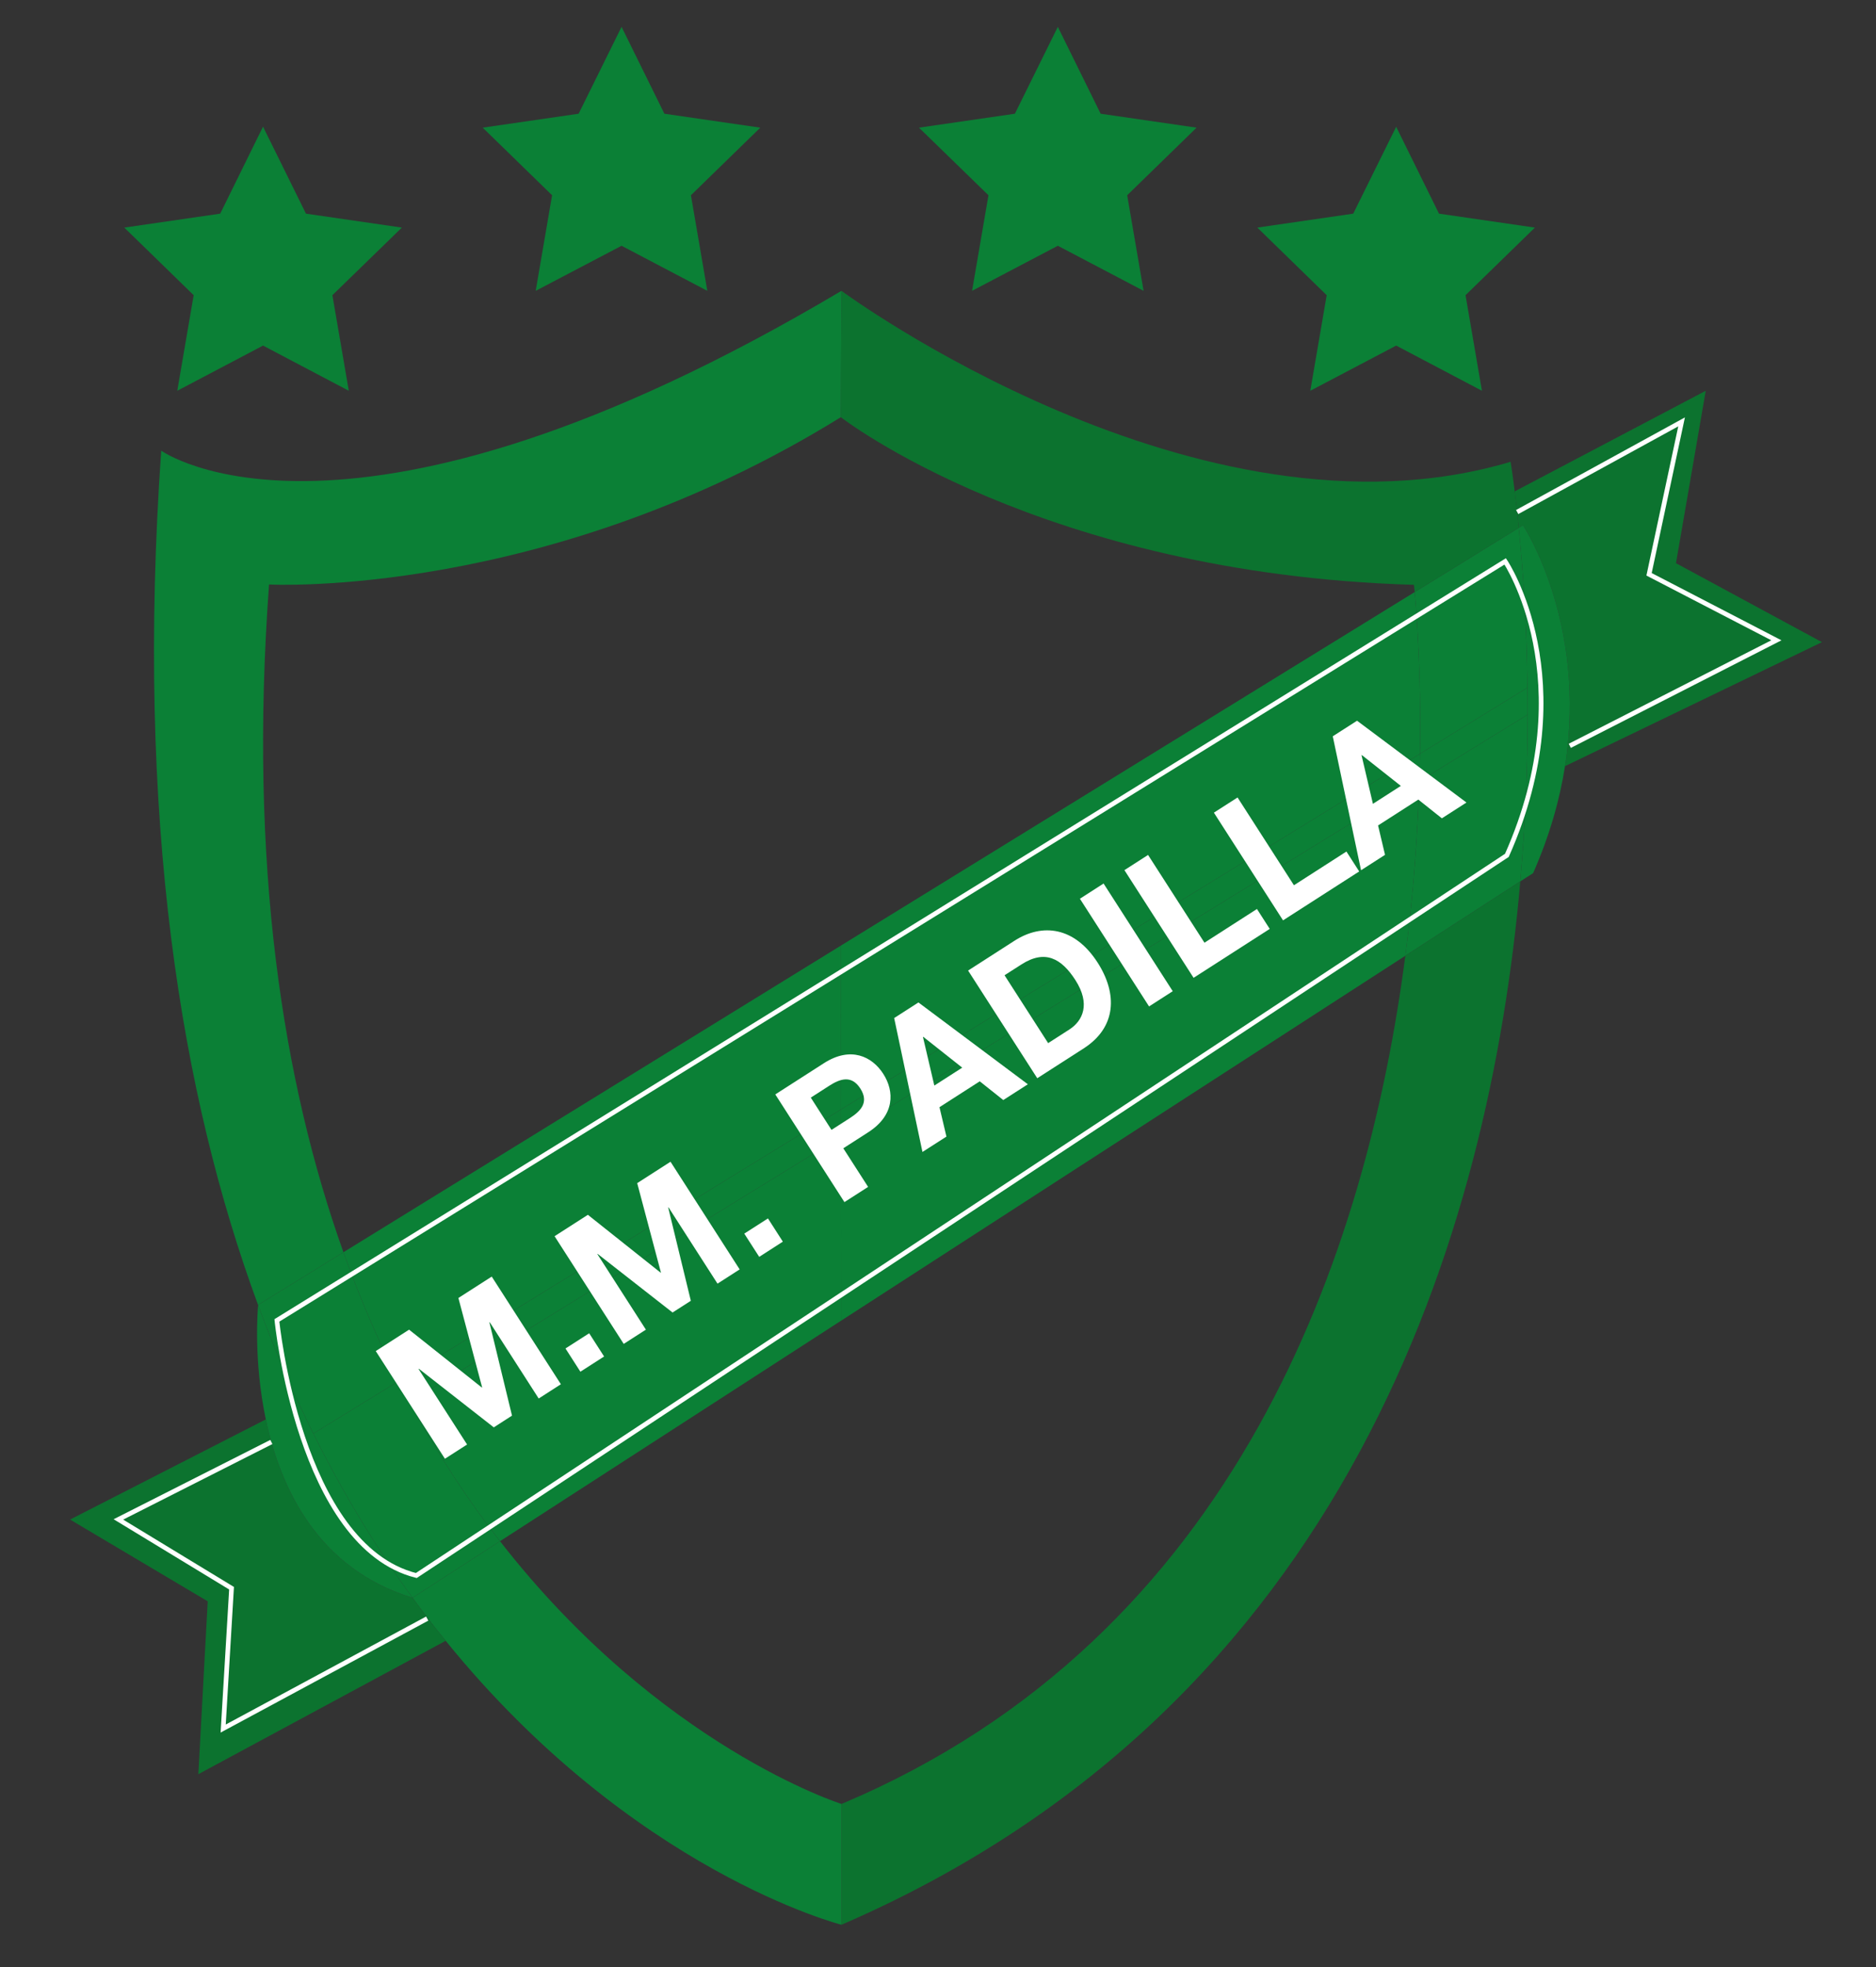 <?xml version="1.0" encoding="utf-8"?>
<!-- Generator: Adobe Illustrator 15.1.0, SVG Export Plug-In . SVG Version: 6.00 Build 0)  -->
<!DOCTYPE svg PUBLIC "-//W3C//DTD SVG 1.1//EN" "http://www.w3.org/Graphics/SVG/1.1/DTD/svg11.dtd">
<svg version="1.1" id="Capa_2" xmlns="http://www.w3.org/2000/svg" xmlns:xlink="http://www.w3.org/1999/xlink" x="0px" y="0px"
	 width="302.667px" height="317.334px" viewBox="0 0 302.667 317.334" enable-background="new 0 0 302.667 317.334"
	 xml:space="preserve">
<rect x="0" y="0" width="302.667" height="317.334" fill="#333333" stroke="none"/>
<g>
	<g id="XMLID_1_">
		<g>
			<path fill="#0C732F" d="M275.199,63.038l-4.804,27.815l23.552,12.738l-41.454,20.007c3.652-23.191-6.783-38.862-6.783-38.862
				l-0.684,0.414c-0.216-2.321-0.432-4.282-0.647-5.884L275.199,63.038z"/>
			<path fill="#0B8036" d="M252.493,123.599c-0.846,5.38-2.465,11.174-5.146,17.255l-2.069,1.331
				c0.864-9.661,1.17-18.729,1.188-26.897c0-1.494,0-2.933-0.036-4.354c-0.126-10.615-0.755-19.468-1.403-25.782l0.684-0.414
				C245.71,84.736,256.146,100.407,252.493,123.599z"/>
			<polygon fill="#0B8036" points="247.636,36.716 236.444,47.619 239.089,63.038 225.254,55.751 211.399,63.038 214.044,47.619 
				202.854,36.716 218.326,34.467 225.254,20.451 232.162,34.467 			"/>
			<path fill="#0B8036" d="M228.978,126.046l17.488-10.759c-0.018,8.168-0.323,17.236-1.188,26.897l-18.55,12.001
				C228.078,143.93,228.726,134.376,228.978,126.046z"/>
			<path fill="#0B8036" d="M246.43,110.933c0.036,1.422,0.036,2.86,0.036,4.354l-17.488,10.759c0.055-1.529,0.09-3.005,0.108-4.444
				L246.43,110.933z"/>
			<path fill="#0B8036" d="M246.43,110.933l-17.344,10.669c0.216-13.35-0.558-22.886-0.846-26.088l16.786-10.363
				C245.675,91.465,246.304,100.317,246.43,110.933z"/>
			<path fill="#0C732F" d="M226.729,154.186l18.55-12.001c-4.93,56.352-27.636,132.89-109.518,168.315v-19.485
				C199.831,264.045,220.575,201.541,226.729,154.186z"/>
			<path fill="#0B8036" d="M228.24,95.514c0.288,3.202,1.062,12.738,0.846,26.088l-93.379,57.359l-0.018-26.431L228.24,95.514z"/>
			<path fill="#0B8036" d="M135.707,178.961l93.379-57.359c-0.019,1.439-0.054,2.915-0.108,4.444l-93.271,57.341V178.961z"/>
			<path fill="#0B8036" d="M135.707,183.387l93.271-57.341c-0.252,8.33-0.899,17.884-2.249,28.14l-91.003,58.852L135.707,183.387z"
				/>
			<polygon fill="#0B8036" points="193.048,20.595 181.856,31.498 184.502,46.917 170.666,39.648 156.83,46.917 159.475,31.498 
				148.266,20.595 163.738,18.346 170.666,4.33 177.574,18.346 			"/>
			<path fill="#0C732F" d="M135.653,67.302l0.107-20.385c0,0,57.575,42.587,107.952,27.582c0,0,0.288,1.673,0.666,4.768
				c0.216,1.602,0.432,3.562,0.647,5.884L228.24,95.514c-0.072-0.773-0.126-1.17-0.126-1.17
				C168.146,92.599,135.653,67.302,135.653,67.302z"/>
			<path fill="#0B8036" d="M135.761,46.917l-0.107,20.385C88.172,96.701,43.408,94.29,43.408,94.29
				c-3.311,45.178,2.231,80.389,12.001,107.719l-13.764,8.492c0,0,0,0.018,0,0.035C29.158,176.729,21.872,131.911,26.01,72.699
				C26.01,72.699,56.003,94.29,135.761,46.917z"/>
			<path fill="#0B8036" d="M80.67,248.626c25.765,33.123,55.091,42.389,55.091,42.389V310.5c0,0-33.645-8.528-63.854-45.808
				c-1.817-2.213-3.599-4.534-5.344-6.944L80.67,248.626z"/>
			<path fill="#0B8036" d="M135.707,183.387l0.019,29.65L80.67,248.626c-5.092-6.514-10.021-13.962-14.574-22.437L135.707,183.387z"
				/>
			<path fill="#0B8036" d="M135.707,178.961v4.426l-69.611,42.803c-0.594-1.115-1.188-2.249-1.763-3.4L135.707,178.961z"/>
			<path fill="#0B8036" d="M135.689,152.53l0.018,26.431l-71.374,43.828c-3.239-6.352-6.243-13.278-8.924-20.78L135.689,152.53z"/>
			<polygon fill="#0B8036" points="122.663,20.595 111.472,31.498 114.117,46.917 100.281,39.648 86.427,46.917 89.072,31.498 
				77.881,20.595 93.354,18.346 100.281,4.33 107.189,18.346 			"/>
			<path fill="#0C732F" d="M71.907,264.692l-39.906,21.519l1.511-27.888L11.31,245.135l31.576-16.156
				c2.357,11.155,8.438,24.109,23.66,28.77h0.018C68.309,260.158,70.09,262.479,71.907,264.692z"/>
			<path fill="#0B8036" d="M66.546,257.748c-5.613-7.719-11.011-16.499-15.995-26.484l13.782-8.475
				c0.575,1.151,1.169,2.285,1.763,3.4c4.553,8.475,9.482,15.923,14.574,22.437l-14.106,9.122H66.546z"/>
			<polygon fill="#0B8036" points="64.837,36.716 53.628,47.619 56.272,63.038 42.437,55.751 28.601,63.038 31.246,47.619 
				20.054,36.716 35.527,34.467 42.437,20.433 49.363,34.467 			"/>
			<path fill="#0B8036" d="M64.333,222.789l-13.782,8.475c-3.166-6.405-6.171-13.297-8.906-20.728c0-0.018,0-0.035,0-0.035
				l13.764-8.492C58.09,209.511,61.094,216.438,64.333,222.789z"/>
			<path fill="#0B8036" d="M50.551,231.264c4.984,9.985,10.382,18.766,15.995,26.484c-15.222-4.66-21.303-17.614-23.66-28.77
				c-2.015-9.554-1.295-17.812-1.241-18.442C44.379,217.967,47.385,224.858,50.551,231.264z"/>
		</g>
		<g>
		</g>
	</g>
</g>
<polyline fill="none" stroke="#FFFFFF" stroke-width="0.75" stroke-miterlimit="10" points="244.777,82.601 271.301,68.058 
	266.053,92.647 286.594,103.293 253.262,120.317 "/>
<polyline fill="none" stroke="#FFFFFF" stroke-width="0.75" stroke-miterlimit="10" points="43.78,232.62 19.102,245.113 
	37.357,256.21 36.007,278.849 68.926,261.108 "/>
<path fill="none" stroke="#FFFFFF" stroke-width="0.75" stroke-miterlimit="10" d="M243.113,137.988L67.166,254.162
	c-18.929-4.745-22.491-41.155-22.491-41.155L242.843,90.564C242.843,90.564,255.707,109.71,243.113,137.988z"/>
<g>
	<path fill="#FFFFFF" d="M60.623,217.954l5.376-3.454l11.738,9.336l0.047-0.031l-3.828-14.414l5.378-3.452l11.157,17.368
		l-3.58,2.301l-7.904-12.314l-0.048,0.033l3.646,15.043l-2.939,1.893l-12.088-9.455l-0.051,0.034l7.831,12.188l-3.576,2.296
		L60.623,217.954z"/>
	<path fill="#FFFFFF" d="M91.233,217.535l3.823-2.452l2.406,3.746l-3.824,2.456L91.233,217.535z"/>
	<path fill="#FFFFFF" d="M89.472,199.424l5.374-3.451l11.737,9.334l0.047-0.028l-3.827-14.416l5.376-3.452l11.156,17.369
		l-3.576,2.297l-7.906-12.312l-0.048,0.033l3.652,15.045l-2.948,1.891l-12.087-9.453l-0.045,0.029l7.828,12.188l-3.577,2.299
		L89.472,199.424z"/>
	<path fill="#FFFFFF" d="M120.079,199.008l3.82-2.451l2.403,3.747l-3.813,2.453L120.079,199.008z"/>
	<path fill="#FFFFFF" d="M125.083,176.551l7.834-5.03c4.327-2.783,7.773-1.11,9.587,1.712c1.809,2.82,1.896,6.649-2.432,9.428
		l-4.014,2.581l4.001,6.228l-3.82,2.454L125.083,176.551z M134.151,182.273l2.969-1.907c1.776-1.142,3.104-2.547,1.687-4.762
		c-1.425-2.212-3.252-1.587-5.029-0.445l-2.966,1.909L134.151,182.273z"/>
	<path fill="#FFFFFF" d="M144.262,164.231l3.915-2.515l17.654,13.2l-3.965,2.544l-3.797-3.021l-6.497,4.172l1.123,4.744
		l-3.869,2.481L144.262,164.231z M150.741,175.123l4.501-2.889l-6.282-4.971l-0.05,0.031L150.741,175.123z"/>
	<path fill="#FFFFFF" d="M156.19,156.57l7.494-4.816c4.502-2.884,9.695-2.235,13.4,3.528c3.231,5.037,3.063,10.437-2.245,13.846
		l-7.491,4.812L156.19,156.57z M169.105,168.277l3.407-2.189c2.215-1.421,3.453-4.145,0.985-7.985
		c-2.251-3.501-4.902-4.961-8.699-2.521l-2.729,1.748L169.105,168.277z"/>
	<path fill="#FFFFFF" d="M174.229,144.984l3.818-2.455l11.159,17.372l-3.82,2.455L174.229,144.984z"/>
	<path fill="#FFFFFF" d="M181.41,140.371l3.815-2.451l9.098,14.157l8.47-5.438l2.061,3.213l-12.285,7.892L181.41,140.371z"/>
	<path fill="#FFFFFF" d="M195.844,131.097l3.819-2.448l9.097,14.16l8.467-5.441l2.061,3.214L207,148.473L195.844,131.097z"/>
	<path fill="#FFFFFF" d="M215.023,118.779l3.918-2.513l17.653,13.197l-3.969,2.55l-3.798-3.024l-6.495,4.172l1.122,4.742
		l-3.869,2.487L215.023,118.779z M221.503,129.673l4.502-2.891l-6.287-4.969l-0.05,0.032L221.503,129.673z"/>
</g>
</svg>
